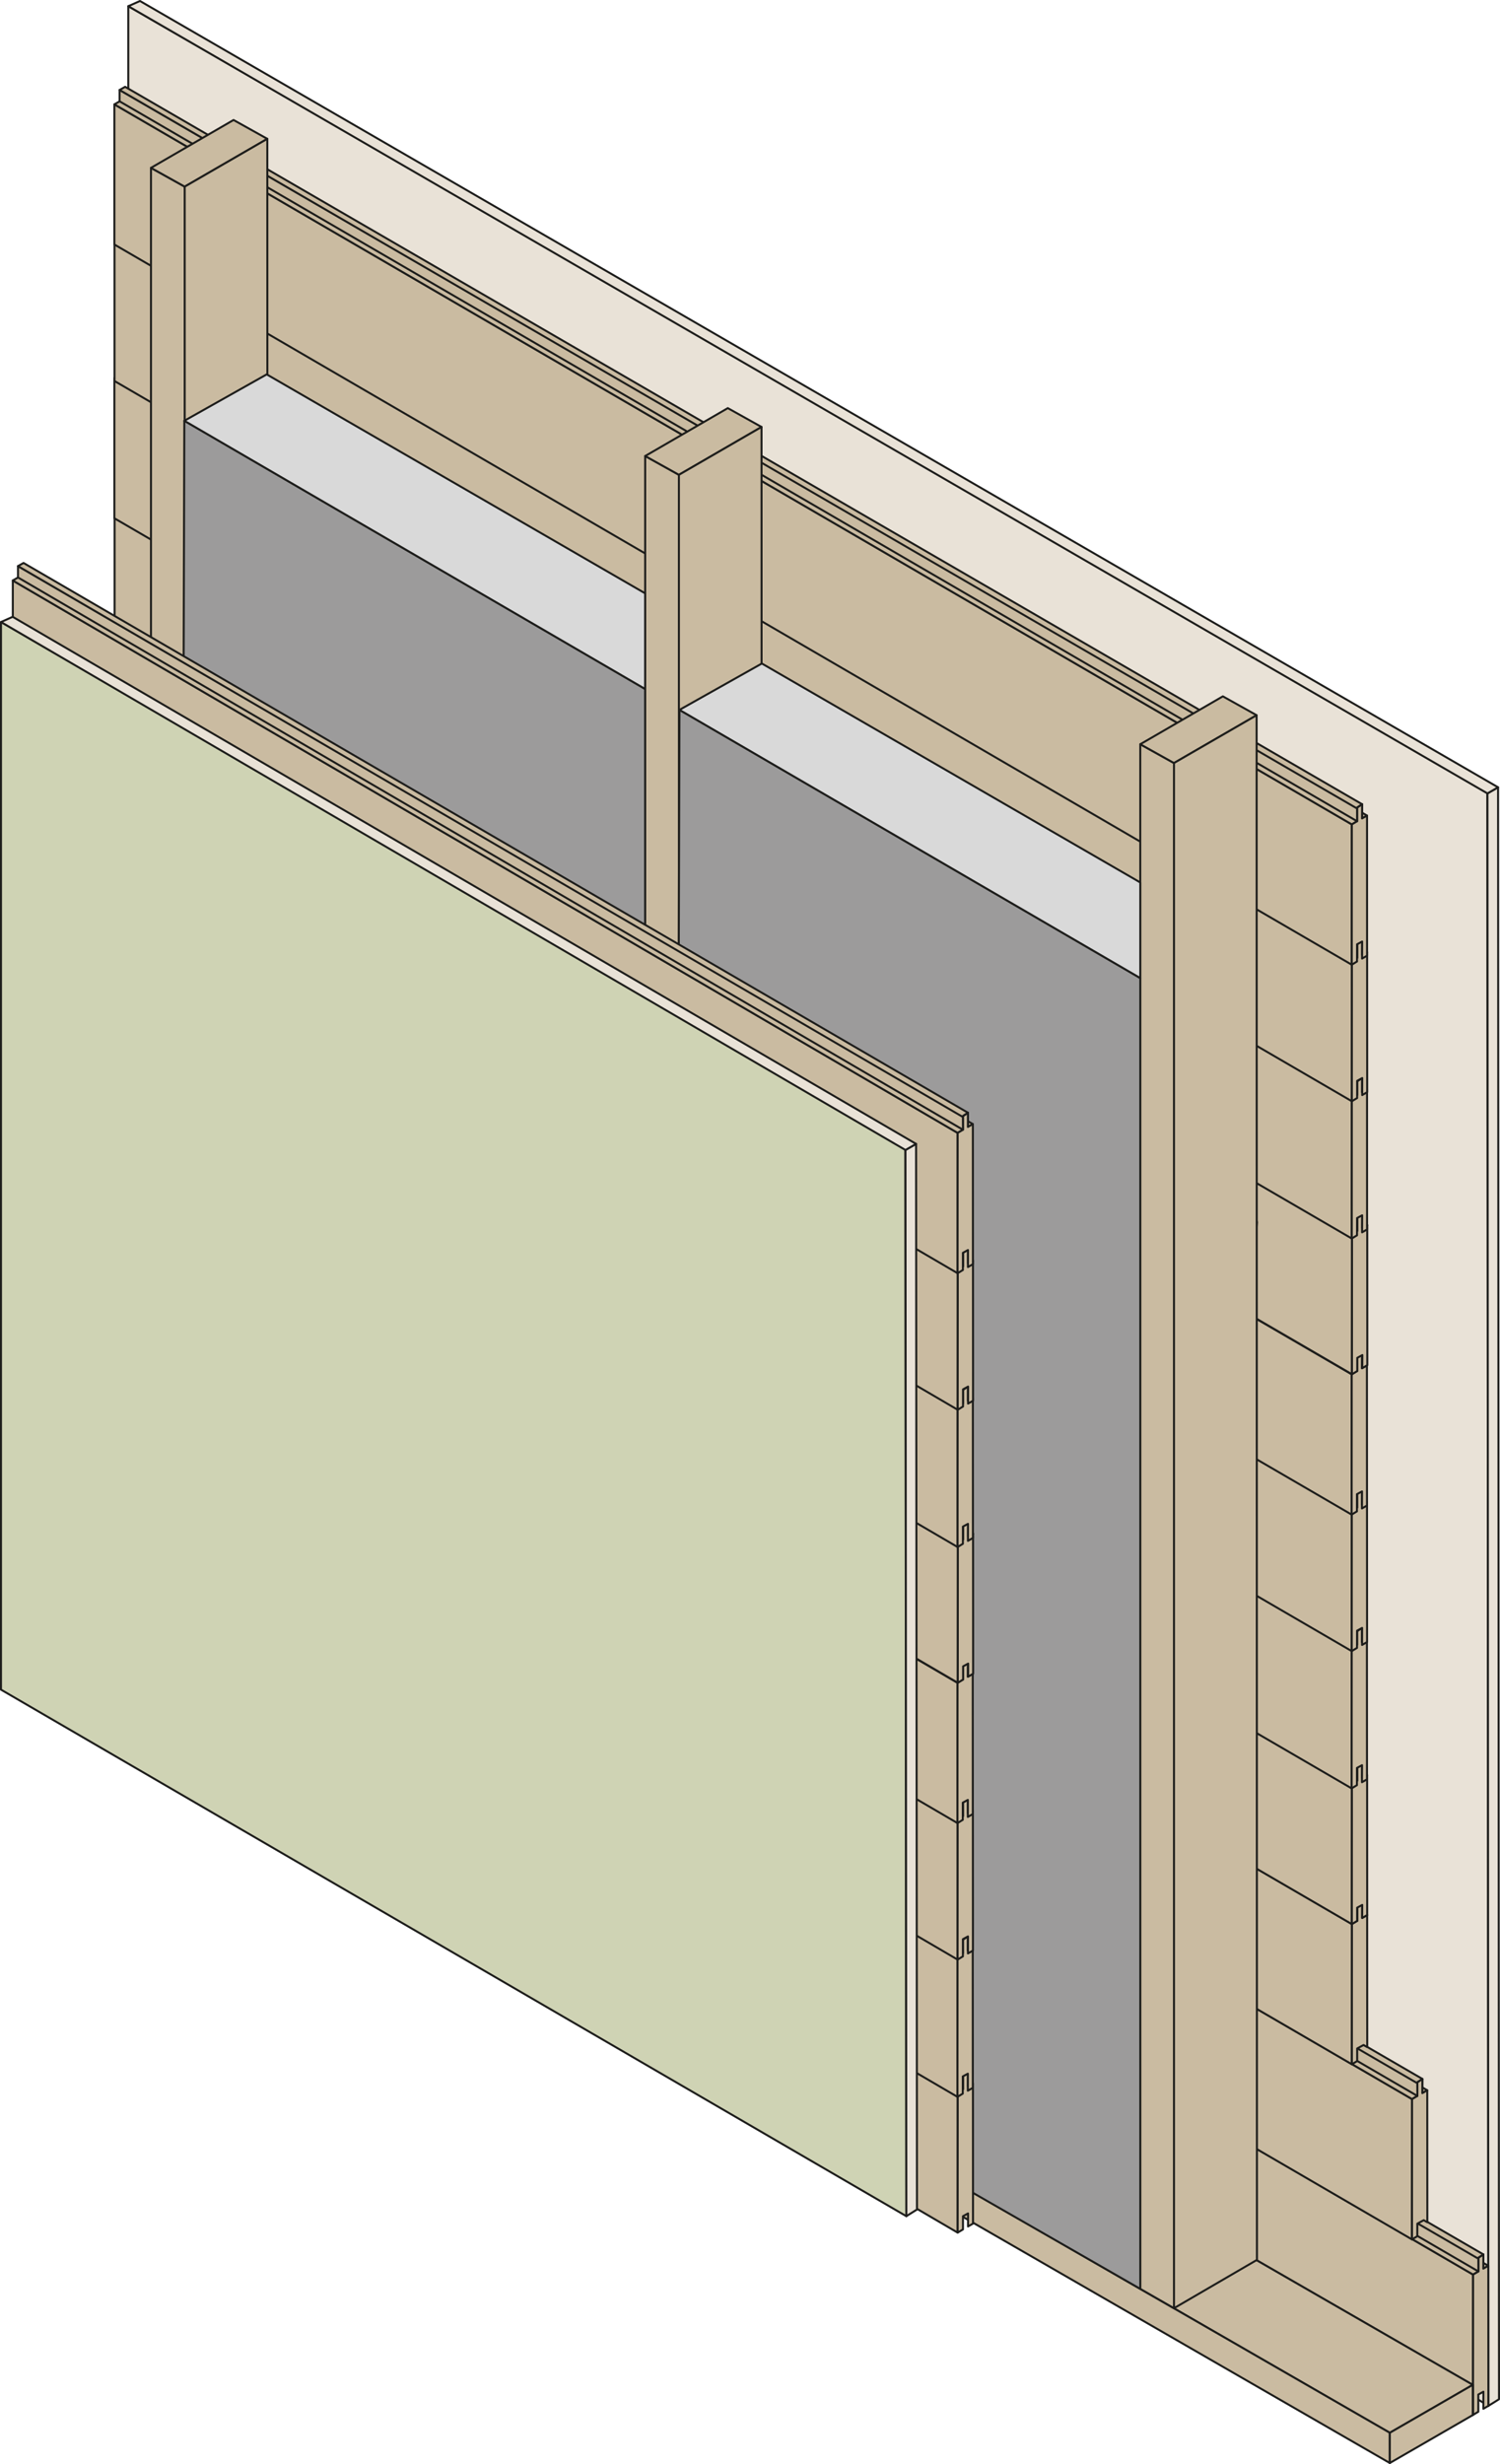 <?xml version="1.0" encoding="UTF-8"?><svg id="Lager_1" xmlns="http://www.w3.org/2000/svg" viewBox="0 0 375.29 616.23"><defs><style>.cls-1{fill:#d9d9d9;}.cls-1,.cls-2,.cls-3,.cls-4,.cls-5{stroke:#1d1d1b;stroke-linecap:round;stroke-linejoin:round;stroke-width:.5px;}.cls-2{fill:#cfd3b4;}.cls-3{fill:#cabba1;}.cls-4{fill:#9c9b9b;}.cls-5{fill:#e9e2d7;}</style></defs><polygon class="cls-5" points="372.14 197.57 32.1 1.55 32.1 391.18 372.38 601.69 372.14 197.57"/><polygon class="cls-5" points="374.81 196.9 372.15 198.43 372.38 601.69 375.04 600.03 374.81 196.9"/><polygon class="cls-5" points="372.15 198.43 32.1 1.55 35.02 .25 374.81 196.9 372.15 198.43"/><g><polygon class="cls-3" points="368.54 603.95 368.56 568.86 28.66 371.19 28.66 406.24 368.54 603.95"/><polygon class="cls-3" points="368.56 568.86 58.96 388.78 62.33 386.83 372.36 566.65 371.11 567.37 371.13 563.81 369.87 564.63 369.89 568.07 368.56 568.86"/><polygon class="cls-3" points="372.38 601.69 372.36 566.65 371.11 567.37 371.13 563.81 369.89 564.66 369.89 568.07 368.56 568.86 368.54 603.95 369.87 603.15 369.87 598.85 371.14 598.15 371.12 602.42 372.38 601.69"/><polygon class="cls-3" points="369.89 568.07 369.87 564.63 60.26 385.18 60.26 388.03 369.89 568.07"/><polygon class="cls-3" points="369.66 564.76 371.13 563.81 61.65 384.4 60.26 385.18 369.66 564.76"/></g><g><polygon class="cls-3" points="353.27 560.06 353.29 524.97 28.66 336.14 28.66 371.19 353.27 560.06"/><polygon class="cls-3" points="353.29 524.97 43.7 344.89 47.06 342.94 357.09 522.76 355.85 523.48 355.87 519.92 354.6 520.74 354.62 524.18 353.29 524.97"/><polygon class="cls-3" points="357.09 522.76 355.85 523.48 355.87 519.92 354.62 520.77 354.62 524.18 353.29 524.97 353.27 560.06 354.6 559.26 354.61 556.12 356.2 555.25 357.11 555.77 357.09 522.76"/><polygon class="cls-3" points="354.62 524.18 354.6 520.74 45 341.29 45 344.14 354.62 524.18"/><polygon class="cls-3" points="354.39 520.87 355.87 519.92 46.39 340.51 45 341.29 354.39 520.87"/></g><g><polygon class="cls-3" points="338.23 516.26 338.25 481.17 28.66 301.08 28.66 336.14 338.23 516.26"/><polygon class="cls-3" points="338.25 481.17 28.66 301.08 32.02 299.14 342.05 478.95 340.81 479.67 340.82 476.12 339.56 476.93 339.58 480.38 338.25 481.17"/><polygon class="cls-3" points="342.05 478.95 340.81 479.67 340.82 476.12 339.58 476.96 339.58 480.38 338.25 481.17 338.23 516.26 339.56 515.45 339.56 512.31 341.15 511.44 342.07 511.96 342.05 478.95"/><polygon class="cls-3" points="339.58 480.38 339.56 476.93 29.96 297.48 29.96 300.33 339.58 480.38"/><polygon class="cls-3" points="339.35 477.07 340.82 476.12 31.34 296.7 29.96 297.48 339.35 477.07"/></g><g><polygon class="cls-3" points="338.22 481.21 338.24 446.12 28.64 266.04 28.64 301.09 338.22 481.21"/><polygon class="cls-3" points="338.24 446.12 28.64 266.04 32.01 264.09 342.04 443.91 340.8 444.62 340.81 441.07 339.55 441.88 339.57 445.33 338.24 446.12"/><polygon class="cls-3" points="342.06 478.95 342.04 443.91 340.8 444.62 340.81 441.07 339.57 441.91 339.57 445.33 338.24 446.12 338.22 481.21 339.55 480.4 339.55 477.1 340.82 476.41 340.8 479.67 342.06 478.95"/><polygon class="cls-3" points="339.57 445.33 339.55 441.88 29.94 262.44 29.94 265.28 339.57 445.33"/><polygon class="cls-3" points="339.34 442.02 340.81 441.07 31.33 261.65 29.94 262.44 339.34 442.02"/></g><g><polygon class="cls-3" points="338.17 447.26 338.19 412.17 28.59 232.08 28.59 267.14 338.17 447.26"/><polygon class="cls-3" points="338.19 412.17 28.59 232.08 31.96 230.14 341.99 409.95 340.74 410.67 340.76 407.12 339.5 407.93 339.51 411.38 338.19 412.17"/><polygon class="cls-3" points="342.01 445 341.99 409.95 340.74 410.67 340.76 407.12 339.51 407.96 339.51 411.38 338.19 412.17 338.17 447.26 339.5 446.45 339.5 442.15 340.77 441.46 340.75 445.72 342.01 445"/><polygon class="cls-3" points="339.51 411.38 339.5 407.93 29.89 228.48 29.89 231.33 339.51 411.38"/><polygon class="cls-3" points="339.29 408.07 340.76 407.12 31.28 227.7 29.89 228.48 339.29 408.07"/></g><g><polygon class="cls-3" points="338.19 412.93 338.21 377.84 28.62 197.75 28.62 232.81 338.19 412.93"/><polygon class="cls-3" points="338.21 377.84 28.62 197.75 31.98 195.81 342.01 375.62 340.77 376.34 340.79 372.79 339.52 373.6 339.54 377.05 338.21 377.84"/><polygon class="cls-3" points="342.03 410.67 342.01 375.62 340.77 376.34 340.79 372.79 339.54 373.63 339.54 377.05 338.21 377.84 338.19 412.93 339.52 412.12 339.53 407.82 340.79 407.13 340.78 411.39 342.03 410.67"/><polygon class="cls-3" points="339.54 377.05 339.52 373.6 29.92 194.15 29.92 197 339.54 377.05"/><polygon class="cls-3" points="339.31 373.74 340.79 372.79 31.31 193.37 29.92 194.15 339.31 373.74"/></g><g><polygon class="cls-3" points="338.17 378.79 338.19 343.69 28.59 163.61 28.59 198.66 338.17 378.79"/><polygon class="cls-3" points="338.19 343.69 28.59 163.61 31.96 161.66 341.99 341.48 340.74 342.2 340.76 338.64 339.5 339.46 339.51 342.9 338.19 343.69"/><polygon class="cls-3" points="342.01 376.52 341.99 341.48 340.74 342.2 340.76 338.64 339.51 339.49 339.51 342.9 338.19 343.69 338.17 378.79 339.5 377.98 339.5 373.68 340.77 372.99 340.75 377.25 342.01 376.52"/><polygon class="cls-3" points="339.51 342.9 339.5 339.46 29.89 160.01 29.89 162.86 339.51 342.9"/><polygon class="cls-3" points="339.29 339.59 340.76 338.64 31.28 159.23 29.89 160.01 339.29 339.59"/></g><g><polygon class="cls-3" points="338.25 343.69 338.27 308.6 28.67 128.52 28.67 163.57 338.25 343.69"/><polygon class="cls-3" points="338.27 308.6 28.67 128.52 32.04 126.57 342.07 306.39 340.82 307.11 340.84 303.55 339.58 304.37 339.59 307.81 338.27 308.6"/><polygon class="cls-3" points="342.09 341.43 342.07 306.39 340.82 307.11 340.84 303.55 339.59 304.4 339.59 307.81 338.27 308.6 338.25 343.69 339.58 342.89 339.58 339.59 340.85 338.89 340.83 342.16 342.09 341.43"/><polygon class="cls-3" points="339.59 307.81 339.58 304.37 29.97 124.92 29.97 127.77 339.59 307.81"/><polygon class="cls-3" points="339.37 304.5 340.84 303.55 31.36 124.14 29.97 124.92 339.37 304.5"/></g><g><polygon class="cls-3" points="338.2 309.74 338.22 274.65 28.62 94.57 28.62 129.62 338.2 309.74"/><polygon class="cls-3" points="338.22 274.65 28.62 94.57 31.99 92.62 342.02 272.44 340.77 273.16 340.79 269.6 339.53 270.42 339.54 273.86 338.22 274.65"/><polygon class="cls-3" points="342.03 307.48 342.02 272.44 340.77 273.16 340.79 269.6 339.54 270.45 339.54 273.86 338.22 274.65 338.2 309.74 339.52 308.94 339.53 304.63 340.8 303.94 340.78 308.2 342.03 307.48"/><polygon class="cls-3" points="339.54 273.86 339.53 270.42 29.92 90.97 29.92 93.82 339.54 273.86"/><polygon class="cls-3" points="339.32 270.55 340.79 269.6 31.31 90.19 29.92 90.97 339.32 270.55"/></g><g><polygon class="cls-3" points="338.22 275.41 338.24 240.32 28.65 60.24 28.65 95.29 338.22 275.41"/><polygon class="cls-3" points="338.24 240.32 28.65 60.24 32.01 58.29 342.04 238.11 340.8 238.83 340.82 235.27 339.55 236.09 339.57 239.53 338.24 240.32"/><polygon class="cls-3" points="342.06 273.15 342.04 238.11 340.8 238.83 340.82 235.27 339.57 236.12 339.57 239.53 338.24 240.32 338.22 275.41 339.55 274.61 339.55 270.31 340.82 269.61 340.81 273.87 342.06 273.15"/><polygon class="cls-3" points="339.57 239.53 339.55 236.09 29.95 56.64 29.95 59.49 339.57 239.53"/><polygon class="cls-3" points="339.34 236.22 340.82 235.27 31.34 55.86 29.95 56.64 339.34 236.22"/></g><g><polygon class="cls-3" points="338.2 241.27 338.22 206.18 28.62 26.1 28.62 61.15 338.2 241.27"/><polygon class="cls-3" points="338.22 206.18 28.62 26.1 31.99 24.15 342.02 203.97 340.77 204.68 340.79 201.13 339.53 201.94 339.54 205.39 338.22 206.18"/><polygon class="cls-3" points="342.03 239.01 342.02 203.97 340.77 204.68 340.79 201.13 339.54 201.97 339.54 205.39 338.22 206.18 338.2 241.27 339.52 240.46 339.53 236.16 340.8 235.47 340.78 239.73 342.03 239.01"/><polygon class="cls-3" points="339.54 205.39 339.53 201.94 29.92 22.5 29.92 25.34 339.54 205.39"/><polygon class="cls-3" points="339.32 202.08 340.79 201.13 31.31 21.71 29.92 22.5 339.32 202.08"/></g><g><polygon class="cls-3" points="28.66 400.61 28.96 409.52 368.48 604 368.48 596.44 28.66 400.61"/><polygon class="cls-3" points="347.72 608.42 7.9 412.59 28.66 400.61 368.48 596.43 347.72 608.42"/><polygon class="cls-3" points="7.9 412.59 7.96 420.15 347.72 615.98 347.72 608.42 7.9 412.59"/><polygon class="cls-3" points="368.48 596.43 347.72 608.42 347.72 615.98 368.48 603.99 368.48 596.43"/></g><g><polygon class="cls-3" points="46.21 434.92 37.77 430.21 37.77 41.98 46.21 46.68 66.96 161.54 46.21 434.92"/><polygon class="cls-3" points="46.21 46.68 37.77 41.98 58.43 30.01 66.88 34.72 46.21 46.68"/><polygon class="cls-3" points="66.88 34.72 46.21 46.68 46.21 434.92 66.96 422.96 66.88 34.72"/></g><g><polygon class="cls-3" points="293.72 577.27 285.29 572.43 285.29 186.13 293.72 190.83 314.48 305.69 293.72 577.27"/><polygon class="cls-3" points="293.72 190.83 285.29 186.13 305.95 174.15 314.4 178.87 293.72 190.83"/><polygon class="cls-3" points="314.4 178.87 293.72 190.83 293.72 577.27 314.48 565.18 314.4 178.87"/></g><g><polygon class="cls-3" points="169.86 505.74 161.42 501.03 161.42 114.05 169.86 118.75 190.61 233.6 169.86 505.74"/><polygon class="cls-3" points="169.86 118.75 161.42 114.05 182.09 102.07 190.53 106.78 169.86 118.75"/><polygon class="cls-3" points="190.53 106.78 169.86 118.75 169.86 505.74 190.61 493.78 190.53 106.78"/></g><polygon class="cls-4" points="285.29 572.43 169.03 505.72 170 177.53 285.29 244.61 285.29 572.43"/><polygon class="cls-1" points="170 177.53 285.29 244.61 285.29 220.7 190.61 165.94 170 177.53"/><polygon class="cls-4" points="161.41 500.13 45.15 433.41 46.12 105.23 161.41 172.31 161.41 500.13"/><polygon class="cls-1" points="46.12 105.23 161.41 172.31 161.41 148.39 66.73 93.63 46.12 105.23"/><g><g><g><polygon class="cls-3" points="239.6 558.36 239.62 523.27 3.22 385.12 3.22 420.17 239.6 558.36"/><polygon class="cls-3" points="239.62 523.27 3.22 385.12 6.59 383.17 243.42 521.06 242.18 521.78 242.2 518.22 240.93 519.04 240.95 522.48 239.62 523.27"/><polygon class="cls-3" points="243.44 556.1 243.42 521.06 242.18 521.78 242.2 518.22 240.95 519.07 240.95 522.48 239.62 523.27 239.6 558.36 240.93 557.56 240.93 554.25 242.2 553.56 242.19 556.82 243.44 556.1"/><polygon class="cls-3" points="240.95 522.48 240.93 519.04 4.52 381.52 4.52 384.36 240.95 522.48"/><polygon class="cls-3" points="240.72 519.17 242.2 518.22 5.91 380.73 4.52 381.52 240.72 519.17"/></g><g><polygon class="cls-3" points="239.55 524.41 239.57 489.32 3.17 351.16 3.17 386.22 239.55 524.41"/><polygon class="cls-3" points="239.57 489.32 3.17 351.16 6.54 349.22 243.37 487.11 242.13 487.82 242.15 484.27 240.88 485.08 240.9 488.53 239.57 489.32"/><polygon class="cls-3" points="243.39 522.15 243.37 487.11 242.13 487.82 242.15 484.27 240.9 485.11 240.9 488.53 239.57 489.32 239.55 524.41 240.88 523.6 240.88 519.3 242.15 518.61 242.14 522.87 243.39 522.15"/><polygon class="cls-3" points="240.9 488.53 240.88 485.08 4.47 347.56 4.47 350.41 240.9 488.53"/><polygon class="cls-3" points="240.67 485.22 242.15 484.27 5.86 346.78 4.47 347.56 240.67 485.22"/></g><g><polygon class="cls-3" points="239.58 490.08 239.6 454.99 3.2 316.84 3.2 351.89 239.58 490.08"/><polygon class="cls-3" points="239.6 454.99 3.2 316.84 6.56 314.89 243.4 452.78 242.16 453.5 242.17 449.94 240.91 450.76 240.93 454.2 239.6 454.99"/><polygon class="cls-3" points="243.42 487.82 243.4 452.78 242.16 453.5 242.17 449.94 240.93 450.78 240.93 454.2 239.6 454.99 239.58 490.08 240.91 489.28 240.91 484.97 242.18 484.28 242.17 488.54 243.42 487.82"/><polygon class="cls-3" points="240.93 454.2 240.91 450.76 4.5 313.24 4.5 316.08 240.93 454.2"/><polygon class="cls-3" points="240.7 450.89 242.17 449.94 5.88 312.45 4.5 313.24 240.7 450.89"/></g><g><polygon class="cls-3" points="239.55 455.94 239.57 420.85 3.17 282.69 3.17 317.74 239.55 455.94"/><polygon class="cls-3" points="239.57 420.85 3.17 282.69 6.54 280.74 243.37 418.63 242.13 419.35 242.15 415.8 240.88 416.61 240.9 420.06 239.57 420.85"/><polygon class="cls-3" points="243.39 453.68 243.37 418.63 242.13 419.35 242.15 415.8 240.9 416.64 240.9 420.06 239.57 420.85 239.55 455.94 240.88 455.13 240.88 450.83 242.15 450.14 242.14 454.4 243.39 453.68"/><polygon class="cls-3" points="240.9 420.06 240.88 416.61 4.47 279.09 4.47 281.94 240.9 420.06"/><polygon class="cls-3" points="240.67 416.75 242.15 415.8 5.86 278.31 4.47 279.09 240.67 416.75"/></g><g><polygon class="cls-3" points="239.63 420.85 239.65 385.76 3.25 247.6 3.25 282.65 239.63 420.85"/><polygon class="cls-3" points="239.65 385.76 3.25 247.6 6.62 245.65 243.45 383.54 242.21 384.26 242.23 380.71 240.96 381.52 240.98 384.97 239.65 385.76"/><polygon class="cls-3" points="243.47 418.59 243.45 383.54 242.21 384.26 242.23 380.71 240.98 381.55 240.98 384.97 239.65 385.76 239.63 420.85 240.96 420.04 240.96 416.74 242.23 416.05 242.22 419.31 243.47 418.59"/><polygon class="cls-3" points="240.98 384.97 240.96 381.52 4.55 244 4.55 246.85 240.98 384.97"/><polygon class="cls-3" points="240.75 381.66 242.23 380.71 5.94 243.22 4.55 244 240.75 381.66"/></g><g><polygon class="cls-3" points="239.58 386.9 239.6 351.81 3.2 213.65 3.2 248.7 239.58 386.9"/><polygon class="cls-3" points="239.6 351.81 3.2 213.65 6.56 211.7 243.4 349.59 242.16 350.31 242.17 346.75 240.91 347.57 240.93 351.01 239.6 351.81"/><polygon class="cls-3" points="243.42 384.63 243.4 349.59 242.16 350.31 242.17 346.75 240.93 347.6 240.93 351.01 239.6 351.81 239.58 386.9 240.91 386.09 240.91 381.79 242.18 381.1 242.17 385.36 243.42 384.63"/><polygon class="cls-3" points="240.93 351.01 240.91 347.57 4.5 210.05 4.5 212.9 240.93 351.01"/><polygon class="cls-3" points="240.7 347.71 242.17 346.75 5.89 209.27 4.5 210.05 240.7 347.71"/></g><g><polygon class="cls-3" points="239.61 352.57 239.63 317.48 3.23 179.32 3.23 214.37 239.61 352.57"/><polygon class="cls-3" points="239.63 317.48 3.23 179.32 6.59 177.37 243.43 315.26 242.19 315.98 242.2 312.42 240.94 313.24 240.96 316.69 239.63 317.48"/><polygon class="cls-3" points="243.45 350.31 243.43 315.26 242.19 315.98 242.2 312.42 240.96 313.27 240.96 316.69 239.63 317.48 239.61 352.57 240.94 351.76 240.94 347.46 242.21 346.77 242.2 351.03 243.45 350.31"/><polygon class="cls-3" points="240.96 316.69 240.94 313.24 4.53 175.72 4.53 178.57 240.96 316.69"/><polygon class="cls-3" points="240.73 313.38 242.2 312.42 5.91 174.94 4.53 175.72 240.73 313.38"/></g><g><polygon class="cls-3" points="239.58 318.42 239.6 283.33 3.2 145.18 3.2 180.23 239.58 318.42"/><polygon class="cls-3" points="239.6 283.33 3.2 145.18 6.56 143.23 243.4 281.12 242.16 281.84 242.17 278.28 240.91 279.1 240.93 282.54 239.6 283.33"/><polygon class="cls-3" points="243.42 316.16 243.4 281.12 242.16 281.84 242.17 278.28 240.93 279.13 240.93 282.54 239.6 283.33 239.58 318.42 240.91 317.62 240.91 313.32 242.18 312.62 242.17 316.88 243.42 316.16"/><polygon class="cls-3" points="240.93 282.54 240.91 279.1 4.5 141.58 4.5 144.42 240.93 282.54"/><polygon class="cls-3" points="240.7 279.23 242.17 278.28 5.89 140.79 4.5 141.58 240.7 279.23"/></g></g><g><polygon class="cls-2" points="226.52 286.75 .25 155.56 .25 422.57 226.76 554.25 226.52 286.75"/><polygon class="cls-5" points="229.2 286.08 226.54 287.61 226.76 554.25 229.42 552.58 229.2 286.08"/><polygon class="cls-5" points="226.54 287.61 .25 155.56 3.17 154.26 229.2 286.08 226.54 287.61"/></g></g></svg>